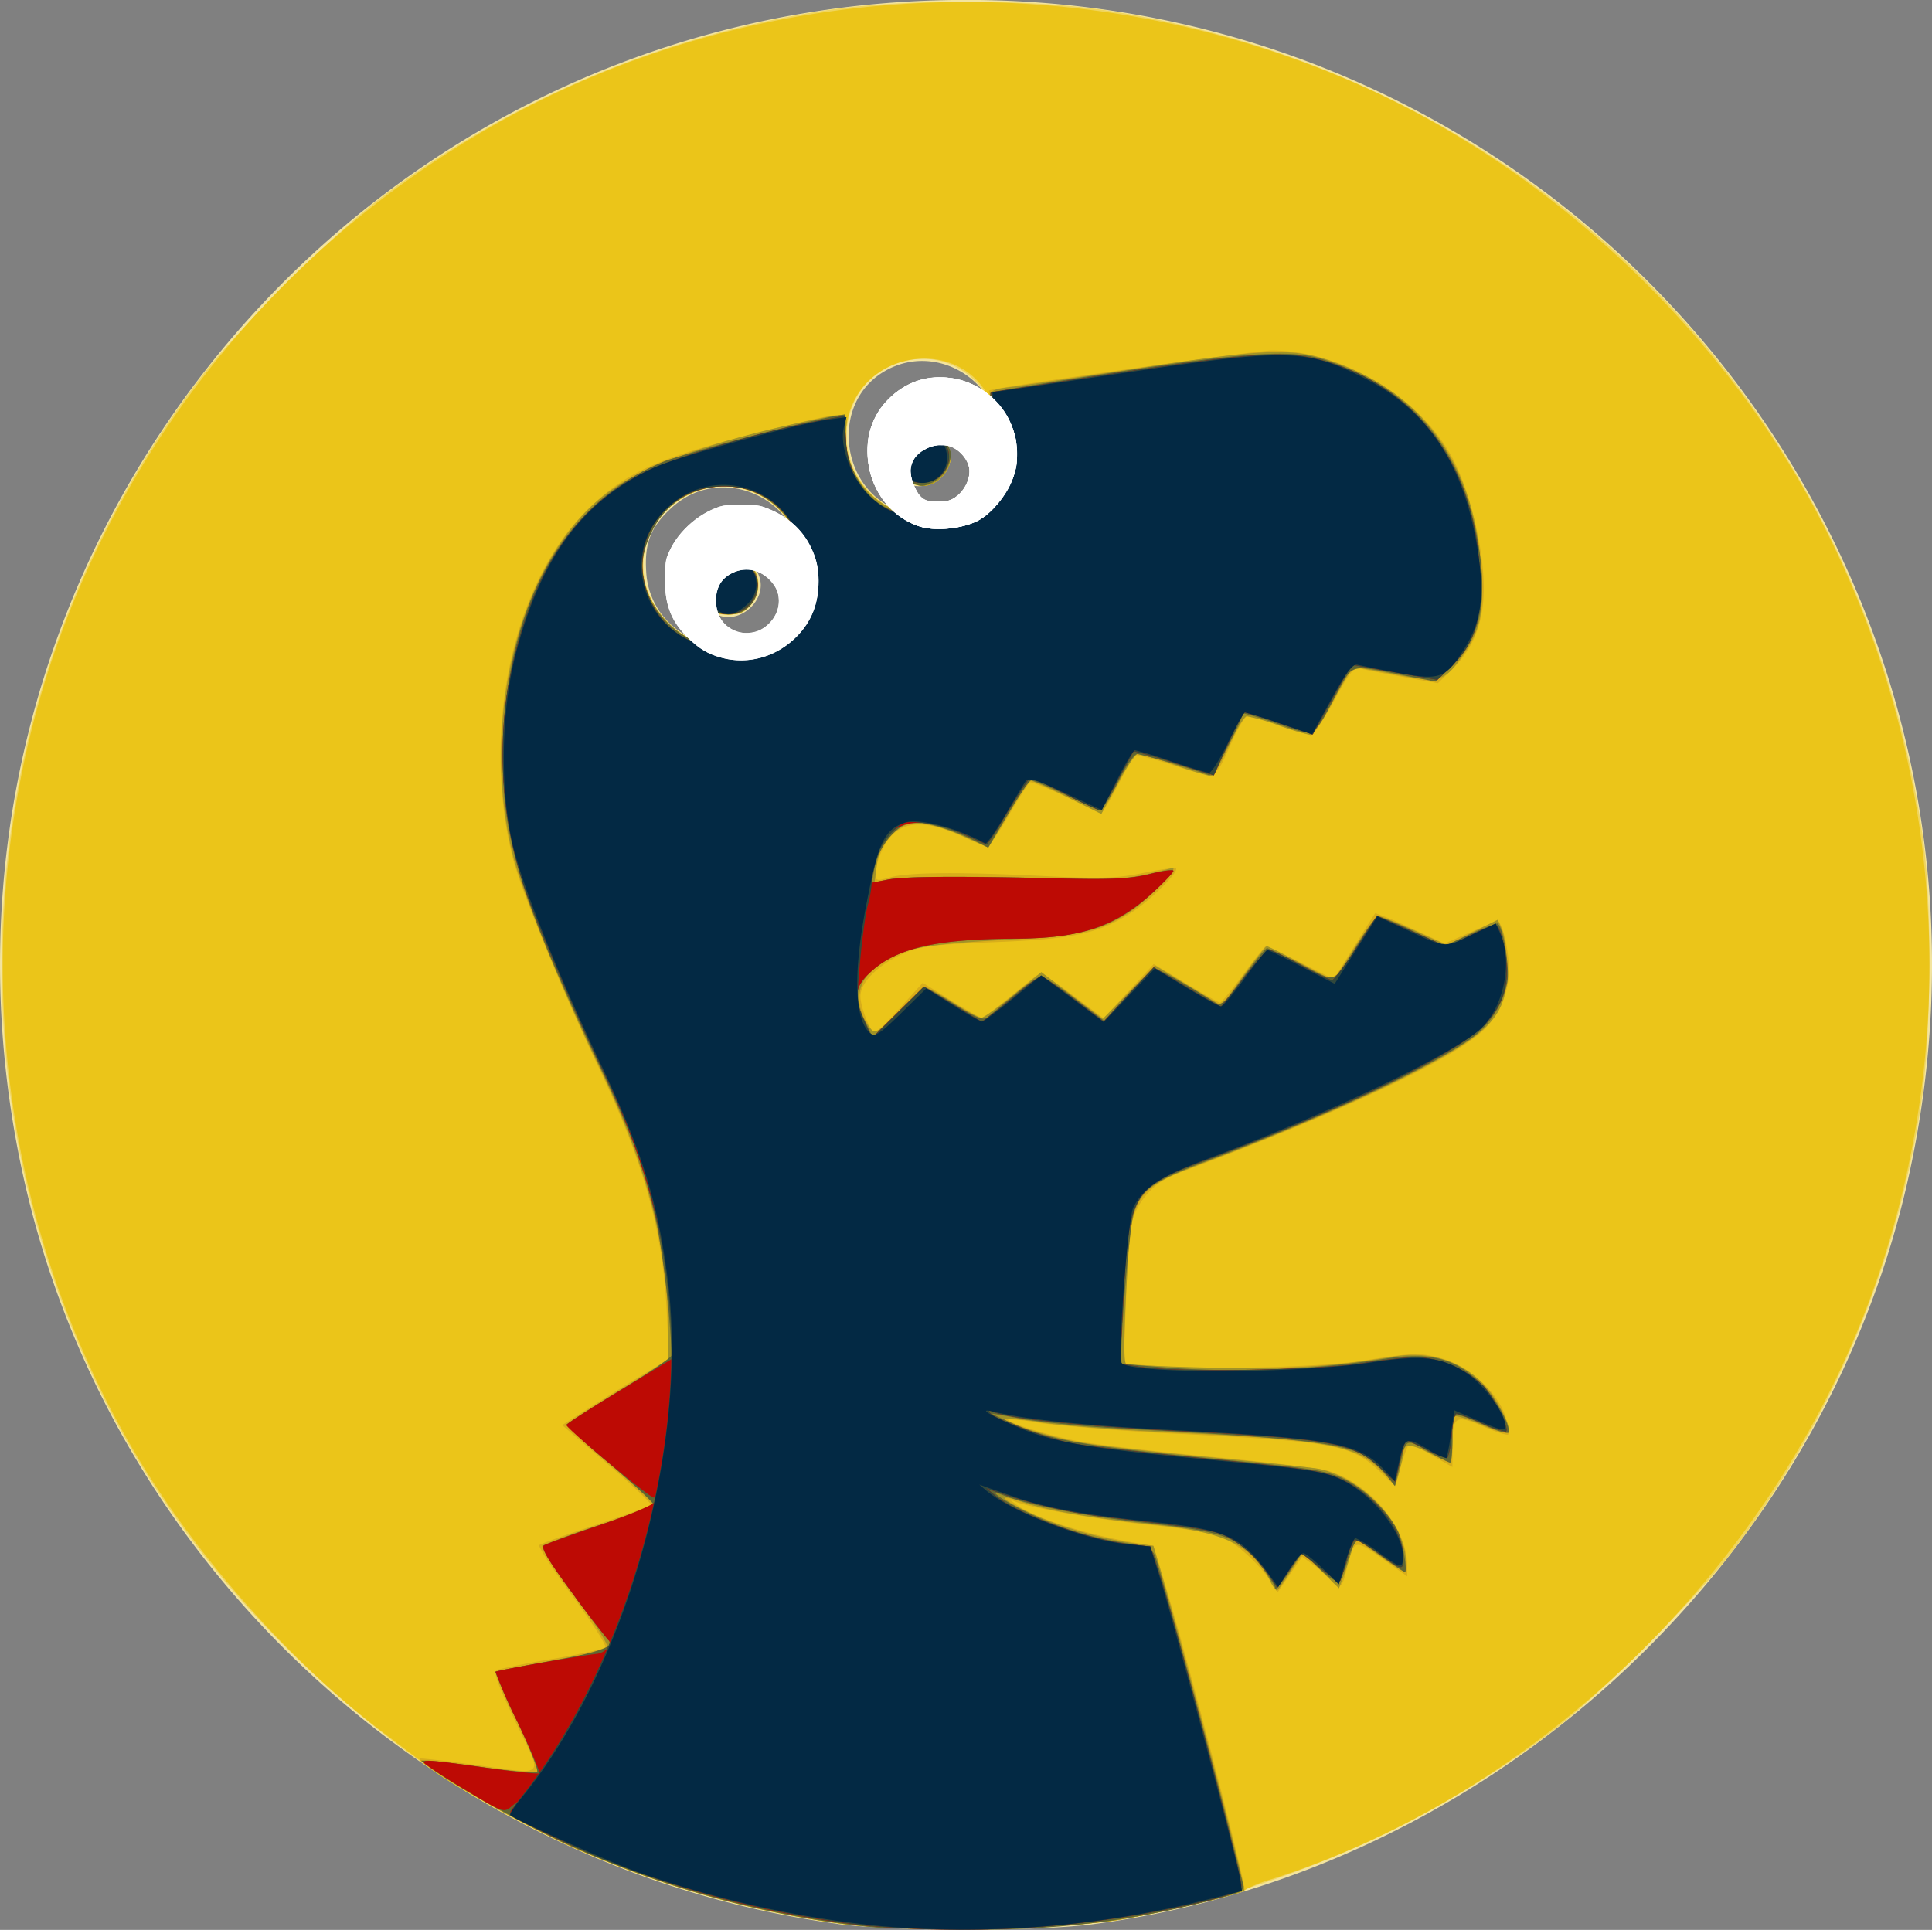 <svg width="68.988" height="68.929" viewBox="0 0 18.253 18.237" xmlns="http://www.w3.org/2000/svg"><rect x="0" y="0" width="18.253" height="18.237" fill="#808080" stroke="none"/><path style="fill:#f3e49f;stroke-width:.036" d="M85.767 100.34c-3.8-.515-6.924-3.41-7.713-7.147-1.202-5.695 3.116-11.034 8.925-11.034s10.127 5.338 8.924 11.034c-.787 3.73-3.95 6.656-7.725 7.15-.535.071-1.884.07-2.41-.002zm-.792-12.144c.282-.118.447-.376.448-.698 0-.63-.754-.967-1.221-.544-.2.18-.262.334-.245.606a.73.73 0 0 0 1.018.636m-.365-.237c-.115-.066-.158-.144-.16-.284-.002-.321.457-.38.573-.073.088.232-.199.48-.413.357m2.246-.994c.223-.068.443-.392.443-.649 0-.567-.61-.929-1.091-.647-.541.317-.405 1.189.209 1.336.121.03.255.017.44-.04zm-.44-.234c-.076-.03-.153-.218-.129-.315.049-.194.339-.265.476-.118.202.217-.062.547-.346.433z" transform="translate(-77.852 -82.16)"/><path style="fill:#f0d55d;stroke-width:.036" d="M85.848 100.345c-1.489-.188-3.05-.804-4.164-1.642-1.858-1.397-3.038-3.14-3.557-5.25a9.24 9.24 0 0 1 0-4.347 9.25 9.25 0 0 1 1.596-3.347c.326-.438 1.298-1.41 1.735-1.736a9.3 9.3 0 0 1 4.185-1.763c.714-.112 1.957-.112 2.671 0 4.043.63 7.111 3.734 7.701 7.79.094.645.086 1.903-.017 2.565a9.3 9.3 0 0 1-1.762 4.183c-.329.44-1.3 1.41-1.739 1.738a9.6 9.6 0 0 1-4.023 1.757c-.576.102-2.003.13-2.626.052m-.88-12.133c.23-.07.479-.426.479-.681-.001-.608-.677-.986-1.175-.656-.563.372-.4 1.214.266 1.379.113.027.248.014.43-.042m-.445-.34c-.1-.127-.094-.28.014-.389.18-.18.482-.05.482.208 0 .256-.34.38-.496.181m2.373-.919c.795-.37.314-1.607-.533-1.372-.526.146-.688.834-.29 1.231q.357.36.823.141m-.5-.272a.25.25 0 0 1-.012-.383c.253-.238.61.124.365.37-.107.106-.229.11-.353.013" transform="translate(-77.852 -82.16)"/><path style="fill:#ebc519;stroke-width:.036" d="M85.848 100.345a9.6 9.6 0 0 1-2.549-.712c-.359-.158-1.159-.594-1.33-.725l-.5-.378c-.873-.66-1.762-1.662-2.338-2.636-1.325-2.236-1.617-4.997-.792-7.487a9.17 9.17 0 0 1 4.01-4.966c2.502-1.496 5.666-1.674 8.365-.47 1.66.741 3.164 2.09 4.107 3.683a9.13 9.13 0 0 1 .797 7.497c-.89 2.687-3.128 4.93-5.754 5.767a1.3 1.3 0 0 0-.233.092c-.06.047-.675.197-1.156.283-.577.102-2.004.13-2.627.052m-.95-12.11a.753.753 0 0 0 .353-1.221c-.416-.486-1.212-.249-1.32.394-.069.403.303.847.734.875.031.002.136-.02.233-.049zm-.375-.363c-.1-.127-.094-.28.014-.389.257-.257.634.102.408.39-.057.072-.105.093-.21.093-.107 0-.155-.021-.212-.094m2.462-.96c.307-.215.397-.6.227-.965-.3-.646-1.283-.466-1.364.25-.07.628.632 1.071 1.137.716zm-.59-.231a.25.25 0 0 1-.01-.383c.252-.238.609.124.364.37-.107.106-.229.11-.353.013z" transform="translate(-77.852 -82.16)"/><path style="fill:#d8ae1a;stroke-width:.036" d="M85.848 100.345a9.6 9.6 0 0 1-2.549-.712c-.535-.235-1.53-.81-1.48-.855.007-.005.228.02.493.056.72.098.672.145.411-.403-.19-.4-.215-.476-.166-.494a8 8 0 0 1 .52-.101c.255-.044.477-.093.493-.108s-.123-.234-.309-.486c-.186-.253-.328-.469-.314-.481.013-.013.252-.098.531-.19.28-.092.514-.178.522-.192.008-.013-.177-.187-.411-.388l-.426-.364.242-.154a33 33 0 0 1 .504-.313l.262-.158-.018-.41c-.035-.79-.21-1.428-.648-2.351-.364-.77-.739-1.687-.814-1.995-.288-1.177.002-2.55.682-3.238.392-.397.686-.526 1.822-.804.666-.163.667-.163.65.01a.75.75 0 0 0 .815.818c.477-.046.768-.559.581-1.026-.032-.08-.052-.15-.044-.156.032-.026 2.524-.379 2.674-.378.685.002 1.448.475 1.732 1.073.15.315.263.803.267 1.157.003.334-.094.586-.31.794l-.123.12-.332-.06a15 15 0 0 1-.404-.078c-.06-.014-.101.038-.246.306-.096.177-.194.322-.216.322-.023 0-.16-.04-.304-.09a2 2 0 0 0-.3-.087c-.02 0-.084.105-.141.232-.17.379-.133.363-.554.232a3 3 0 0 0-.376-.102c-.005.006-.054.1-.108.207a4 4 0 0 1-.149.273l-.05.077-.326-.155c-.18-.085-.337-.148-.35-.14-.014.01-.1.144-.193.301a3 3 0 0 1-.192.3c-.015.01-.106-.022-.205-.069-.422-.202-.66-.176-.794.086a.7.7 0 0 0-.073.231c0 .084.005.086.133.05.172-.05.65-.054 1.452-.014.55.027.684.023.939-.028.164-.034.305-.054.314-.044.032.03-.242.302-.418.416-.313.2-.546.251-1.299.281-.583.023-.702.038-.855.106-.24.106-.409.273-.409.406 0 .104.096.345.138.345.012 0 .119-.106.237-.236l.214-.237.266.166c.146.09.277.165.291.165s.119-.076.233-.17l.268-.217c.055-.043.096-.023.357.172l.294.22.236-.256.237-.257.303.182c.166.101.312.183.324.183s.11-.12.22-.267c.108-.147.204-.267.214-.267s.157.07.328.156l.312.157.192-.308c.106-.17.196-.312.2-.317a3 3 0 0 1 .33.139l.326.148.223-.098.264-.114c.051-.021.12.254.12.475a.8.8 0 0 1-.254.568c-.306.283-1.412.798-2.888 1.345a.69.69 0 0 0-.416.44 7 7 0 0 0-.059.745l-.024.61.422.027c.483.03 1.487 0 1.83-.054.494-.08.556-.08.764-.02.255.074.525.325.593.55.024.08.035.155.025.166-.01.01-.118-.025-.24-.078-.262-.113-.286-.098-.286.195l-.001.19-.191-.11a2 2 0 0 0-.213-.11c-.012 0-.048.09-.08.2l-.058.2-.13-.125c-.275-.264-.411-.29-1.857-.366a22 22 0 0 1-1.354-.102 2 2 0 0 0-.314-.038c-.029.026.408.162.676.21.163.03.73.096 1.259.146s1.018.108 1.086.13c.4.121.749.54.749.897v.101l-.236-.168c-.263-.187-.268-.186-.336.1-.046.19-.065.201-.162.094a1 1 0 0 0-.164-.143l-.095-.069-.116.168-.115.168-.055-.087c-.119-.188-.38-.418-.52-.457a7 7 0 0 0-.66-.095c-.477-.05-1.058-.15-1.229-.212l-.07-.026.07.053c.174.128.688.289 1.162.364l.128.02.11.365c.23.759.776 2.867.75 2.893-.032.033-.716.195-1.134.269-.577.102-2.004.13-2.627.052m-.95-12.11a.753.753 0 0 0 .353-1.221c-.416-.486-1.212-.249-1.32.394-.069.403.303.847.734.875.031.002.136-.02.233-.049zm-.375-.363c-.1-.127-.094-.28.014-.389.257-.257.634.102.408.39-.057.072-.105.093-.21.093-.107 0-.155-.021-.212-.094m1.873-1.191a.25.25 0 0 1-.012-.383c.253-.238.61.124.365.37-.107.106-.229.11-.353.013" transform="translate(-77.852 -82.16)"/><path style="fill:#a19327;stroke-width:.036" d="M85.848 100.345a9.2 9.2 0 0 1-3.73-1.348c-.157-.1-.262-.187-.233-.193a5 5 0 0 1 .544.057c.27.036.498.054.507.04s-.081-.23-.2-.478a4 4 0 0 1-.205-.464c.012-.01.995-.196 1.041-.196.067 0-.011-.14-.301-.532-.178-.242-.31-.451-.294-.466a6 6 0 0 1 .537-.194c.28-.092.508-.182.508-.198s-.185-.188-.41-.38a6 6 0 0 1-.408-.368c0-.01.217-.15.48-.314l.48-.296v-.292c0-.793-.208-1.572-.677-2.536-.295-.605-.703-1.608-.784-1.924-.328-1.283.057-2.807.866-3.431.345-.266 1.006-.505 1.942-.7.357-.074.35-.076.334.082a.75.75 0 0 0 .815.818c.47-.046.772-.567.586-1.012-.068-.162-.057-.177.15-.202.094-.012.66-.096 1.257-.186 1.21-.183 1.423-.188 1.826-.042.846.307 1.314.986 1.37 1.988.021.383-.012.533-.171.766-.178.26-.219.272-.644.19a10 10 0 0 0-.392-.07c-.014 0-.102.145-.196.321s-.189.321-.21.321a2.4 2.4 0 0 1-.3-.09 2 2 0 0 0-.305-.088c-.023 0-.1.128-.172.285s-.143.285-.159.285a4 4 0 0 1-.344-.107 3 3 0 0 0-.354-.107c-.021 0-.107.128-.191.284l-.154.284-.335-.167c-.184-.091-.341-.159-.348-.15a13 13 0 0 0-.199.326l-.185.309-.186-.085c-.301-.137-.5-.175-.616-.119a.48.48 0 0 0-.254.385l-.02.152.12-.03c.128-.033.755-.037 1.67-.011.523.015.618.005 1.016-.098.102-.027-.247.328-.429.436-.286.17-.434.2-1.21.245-.795.047-.985.092-1.187.28-.157.145-.166.355-.026.544.05.066.06.06.277-.154.124-.122.24-.222.257-.222s.132.064.256.142c.124.079.243.143.265.143s.158-.097.303-.216l.264-.216.29.222.291.22.247-.252.246-.253.315.191.315.191.203-.282c.112-.155.212-.282.223-.282s.154.072.317.16.302.16.31.16c.006 0 .097-.136.2-.302.105-.167.207-.303.229-.302.021 0 .175.062.342.137l.303.137.24-.12.242-.12.041.098c.023.054.043.221.044.372.004.44-.144.599-.941 1.006-.434.221-1.141.526-1.793.773-.822.311-.808.29-.86 1.231-.024.445-.026.703-.003.716.018.012.381.028.805.037.737.015 1.122-.008 1.726-.105.424-.068.79.101.988.458.156.279.13.311-.157.189-.13-.056-.246-.093-.258-.081a.8.8 0 0 0-.02.229c0 .114-.01.207-.02.207s-.1-.04-.197-.09c-.175-.088-.247-.09-.247-.005 0 .023-.017.102-.037.174l-.037.133-.14-.14c-.237-.238-.53-.29-1.995-.357-.46-.021-.996-.062-1.19-.09a2.5 2.5 0 0 0-.366-.04c-.028.029.402.168.675.218.161.03.718.095 1.238.144.519.05.992.1 1.05.112.383.078.768.456.82.806.014.093.014.169 0 .169s-.127-.072-.249-.159l-.222-.158-.044.147a4 4 0 0 1-.078.236l-.034.088-.171-.169-.171-.168-.116.18c-.064.1-.122.18-.13.18a.3.3 0 0 1-.064-.097c-.176-.337-.426-.457-1.097-.527-.582-.06-1.024-.136-1.243-.214-.255-.09-.202-.024.09.11.273.127.67.24.985.282l.164.022.06.203c.273.94.82 3.034.797 3.056-.03.03-.733.195-1.131.266-.577.102-2.004.13-2.627.052m-.95-12.11a.753.753 0 0 0 .353-1.221c-.416-.486-1.212-.249-1.32.394-.069.403.303.847.734.875.031.002.136-.02.233-.049zm-.375-.363c-.1-.127-.094-.28.014-.389.257-.257.634.102.408.39-.057.072-.105.093-.21.093-.107 0-.155-.021-.212-.094m1.873-1.191a.25.25 0 0 1-.012-.383c.253-.238.61.124.365.37-.107.106-.229.11-.353.013" transform="translate(-77.852 -82.16)"/><path style="fill:#606633;stroke-width:.036" d="M86.124 100.375a9.4 9.4 0 0 1-2.922-.79c-.391-.18-1.095-.575-1.3-.732l-.071-.055h.071c.04 0 .28.03.534.066.255.036.476.055.49.041.016-.014-.07-.23-.188-.48a5 5 0 0 1-.206-.467c.006-.006.243-.052.525-.102.459-.082.624-.142.542-.2a8 8 0 0 1-.34-.441c-.225-.305-.3-.432-.268-.452a9 9 0 0 1 .538-.195c.271-.091.493-.18.493-.196s-.185-.187-.41-.38a6 6 0 0 1-.409-.367c0-.01.225-.154.499-.32.274-.167.497-.32.497-.339a10 10 0 0 0-.14-1.234c-.111-.508-.234-.848-.538-1.491-.787-1.667-.95-2.222-.914-3.107.054-1.324.604-2.256 1.55-2.626a19 19 0 0 1 1.548-.41l.134-.023v.19c0 .258.137.533.329.66a.747.747 0 0 0 1.004-.2.79.79 0 0 0 .077-.698c-.032-.076-.05-.146-.04-.155.008-.01.534-.096 1.166-.192 1.277-.195 1.682-.22 1.99-.12.795.259 1.257.78 1.429 1.613.13.632.06 1.008-.244 1.298l-.136.13-.339-.067c-.474-.094-.443-.103-.596.183-.227.428-.189.409-.559.283a3 3 0 0 0-.321-.099c-.088.222-.295.595-.324.584a7 7 0 0 0-.677-.2c-.028 0-.107.11-.175.246a1.5 1.5 0 0 1-.157.267c-.018.01-.169-.044-.336-.122a3 3 0 0 0-.334-.143c-.018 0-.117.144-.22.318l-.188.318-.176-.088a2 2 0 0 0-.371-.13c-.179-.037-.205-.034-.294.033a.65.65 0 0 0-.237.399l-.022.119.152-.03c.157-.031.661-.034 1.665-.01.457.01.637.001.81-.043.123-.031.223-.044.223-.03 0 .016-.088.108-.195.206-.353.323-.683.433-1.301.435-.761.003-1.136.093-1.38.33-.138.132-.146.227-.04.445l.075.157.237-.234c.13-.13.247-.235.26-.235.011 0 .138.072.28.16.22.135.269.153.316.113l.256-.213c.11-.092.219-.167.242-.167.024 0 .167.095.319.21l.276.21.223-.245c.123-.136.24-.246.26-.246.033 0 .293.147.551.31.072.047.088.034.28-.228.111-.153.213-.278.226-.277.013 0 .159.07.324.155.344.177.29.199.548-.218.082-.132.16-.24.175-.24a3 3 0 0 1 .33.14l.303.14.23-.105a2 2 0 0 1 .263-.105c.052 0 .123.412.096.559a.87.87 0 0 1-.39.56c-.434.288-1.379.722-2.442 1.122-.52.196-.614.262-.694.48-.046.128-.147 1.403-.114 1.436.006.006.255.028.554.048a9.2 9.2 0 0 0 1.896-.087c.466-.076.71-.012.964.252.119.123.242.345.242.436 0 .02-.084-.002-.187-.047-.364-.16-.347-.165-.347.101 0 .13-.01.234-.022.234-.013 0-.108-.048-.211-.107-.211-.121-.204-.125-.266.139l-.044.19-.088-.111c-.225-.287-.39-.316-2.486-.432a10 10 0 0 1-.944-.09 5 5 0 0 0-.285-.05c-.01 0 .089.047.219.103.338.147.659.202 1.858.32.959.093 1.08.112 1.255.198.188.092.404.301.496.482.045.089.098.392.068.392-.009 0-.1-.062-.202-.136a6 6 0 0 0-.227-.16q-.041-.024-.102.162c-.085.262-.097.266-.278.1l-.161-.15-.127.19c-.07.104-.127.17-.127.148s-.066-.124-.146-.226c-.208-.263-.335-.308-1.103-.395-.566-.063-1.103-.17-1.334-.263-.15-.061.004.05.214.154.3.148.614.249.93.298.238.037.274.053.306.133.05.132.497 1.773.669 2.46.08.324.154.614.163.645.013.044-.033.07-.206.116a8.5 8.5 0 0 1-2.449.302 19 19 0 0 1-.82-.018m-1.115-12.172c.488-.253.581-.905.18-1.258a.746.746 0 0 0-1.176.235c-.157.308-.117.583.12.841.232.25.597.326.876.182m-.472-.324c-.222-.222.037-.59.31-.444.272.145.19.531-.113.531a.3.3 0 0 1-.197-.087m1.918-1.16c-.258-.104-.161-.499.122-.499.113 0 .259.133.259.235a.33.33 0 0 1-.166.26c-.1.046-.11.046-.215.004" transform="translate(-77.852 -82.16)"/><path style="fill:#bd0a04;stroke-width:.036" d="M86.035 100.357a9.4 9.4 0 0 1-3.054-.886c-.35-.173-.335-.16-.274-.238.047-.06.045-.06-.024-.001-.07.06-.085.054-.427-.154a6 6 0 0 1-.388-.249c-.047-.046.03-.042.586.037.264.037.487.06.495.052s-.084-.225-.206-.482a5 5 0 0 1-.21-.478c.012-.013.823-.156.954-.169.086-.008.158-.096.11-.133a10 10 0 0 1-.337-.441c-.226-.305-.301-.432-.269-.452.025-.015.266-.102.535-.194.27-.091.499-.188.51-.216.01-.028.006-.046-.009-.042-.029.01-.825-.654-.824-.685 0-.01.225-.155.499-.321l.498-.303v-.16q-.006-1.228-.67-2.602c-.249-.514-.622-1.39-.735-1.726a4 4 0 0 1-.15-1.823c.187-1.065.607-1.733 1.305-2.073.296-.144 1.091-.379 1.627-.48l.254-.048.014.242c.024.43.305.706.717.707.307.001.534-.134.67-.399.081-.16.09-.476.016-.652-.029-.068-.04-.124-.027-.124s.233-.033.488-.072c1.945-.302 2.25-.329 2.617-.231.926.246 1.494 1.037 1.51 2.102.006.398-.068.602-.294.817l-.11.104-.407-.071-.407-.072-.182.33-.182.33-.309-.105a4 4 0 0 0-.333-.104c-.013 0-.085.134-.158.297l-.134.298-.376-.118a4 4 0 0 0-.382-.11l-.155.283a2 2 0 0 1-.167.276 4 4 0 0 1-.334-.16l-.318-.159-.067.097a8 8 0 0 0-.2.32 2 2 0 0 1-.145.223c-.006 0-.098-.04-.205-.089-.494-.226-.786-.12-.867.316l-.025.137.156-.03c.161-.032.66-.035 1.67-.011.457.01.637.001.81-.043.123-.031.223-.044.223-.03 0 .016-.088.108-.195.206-.353.323-.683.433-1.301.435-.761.003-1.136.093-1.38.33-.136.13-.145.226-.043.451l.071.158.245-.243.245-.243.274.167.274.166.112-.085c.062-.048.182-.144.267-.216a1 1 0 0 1 .181-.13c.015 0 .153.097.309.215l.282.214.236-.257.237-.256.31.185c.17.102.315.185.323.185s.105-.12.215-.267c.111-.147.22-.267.242-.267s.157.064.3.143c.144.078.276.142.294.142s.121-.137.229-.304l.196-.303.116.05.333.147.217.096.224-.113c.123-.062.236-.1.252-.084a.8.8 0 0 1 .065.233c.058.314-.013.537-.235.74-.29.266-1.328.767-2.479 1.197-.845.316-.833.296-.897 1.517l-.023.451.207.03c.36.051 1.665.028 2.075-.036.205-.033.445-.059.535-.059a1 1 0 0 1 .615.272c.106.113.255.417.212.432a1 1 0 0 1-.231-.08 2 2 0 0 0-.234-.09c-.017 0-.037.088-.046.196a.8.8 0 0 1-.037.216c-.011.012-.101-.02-.2-.07a2 2 0 0 0-.194-.092 1 1 0 0 0-.058.197l-.044.198-.154-.141c-.248-.229-.458-.266-1.96-.343-.91-.047-1.602-.122-1.705-.186q-.029-.017-.01.018c.036.057.543.244.789.29.117.023.692.088 1.276.145.91.089 1.09.116 1.25.19.319.146.59.484.59.735 0 .136 0 .136-.238-.034-.109-.078-.21-.134-.224-.125a.6.6 0 0 0-.072.186 2 2 0 0 1-.061.198c-.008.015-.095-.04-.192-.12-.097-.082-.18-.143-.186-.135l-.113.169-.104.155-.055-.083a1.2 1.2 0 0 0-.399-.391c-.134-.069-.23-.085-1.136-.192a5 5 0 0 1-1.084-.248l-.072-.026.072.06c.211.18.868.42 1.267.466l.208.023.089.272c.146.448.77 2.82.77 2.928 0 .067-.106.102-.678.225a10.1 10.1 0 0 1-2.867.158m-1.022-12.163c.722-.36.48-1.442-.322-1.438-.588.002-.944.574-.684 1.096a.73.73 0 0 0 1.006.342m-.446-.281c-.167-.117-.125-.395.072-.485.172-.079.412.123.365.307-.051.206-.27.294-.437.178m1.856-1.221a.244.244 0 0 1-.034-.384c.234-.234.58.094.358.34-.065.071-.246.096-.324.044" transform="translate(-77.852 -82.16)"/><path style="fill:#31483c;stroke-width:.036" d="M86.035 100.357a10 10 0 0 1-2.468-.62c-.278-.115-.86-.392-.895-.427-.009-.008.032-.076.09-.15.975-1.221 1.565-3.215 1.407-4.752-.081-.795-.248-1.36-.639-2.168-.249-.514-.622-1.39-.735-1.726a4 4 0 0 1-.15-1.823c.187-1.065.607-1.733 1.305-2.073.296-.144 1.091-.379 1.627-.48l.254-.048.014.242c.024.43.305.706.717.707.307.001.534-.134.67-.399.081-.16.09-.476.016-.652-.029-.068-.04-.124-.027-.124s.233-.033.488-.072c1.945-.302 2.25-.329 2.617-.231.926.246 1.494 1.037 1.51 2.102.006.398-.068.602-.294.817l-.11.104-.407-.071-.407-.072-.182.33-.182.33-.309-.105a4 4 0 0 0-.333-.104c-.013 0-.085.134-.158.297l-.134.298-.376-.118a4 4 0 0 0-.382-.11l-.155.283a2 2 0 0 1-.167.276 4 4 0 0 1-.334-.16l-.318-.159-.067.097a8 8 0 0 0-.2.32 2 2 0 0 1-.145.223c-.006 0-.1-.041-.21-.092a1.5 1.5 0 0 0-.39-.11c-.177-.019-.196-.013-.302.092a.7.7 0 0 0-.186.467 1 1 0 0 1-.036.213c-.02.069-.053.305-.073.525-.035.374-.033.411.037.568l.074.168.245-.243.245-.244.274.167.274.166.112-.085c.062-.047.182-.144.267-.216a1 1 0 0 1 .181-.129c.015 0 .153.096.309.214l.282.214.236-.257.237-.256.31.185c.17.102.315.185.323.185s.105-.12.215-.267c.111-.147.22-.267.242-.267s.157.064.3.143c.144.078.276.142.294.142s.121-.137.229-.304l.196-.303.116.05.333.147.217.096.224-.113c.123-.062.236-.1.252-.084a.8.8 0 0 1 .065.233c.058.314-.013.537-.235.74-.29.266-1.328.767-2.479 1.198-.845.315-.833.295-.897 1.516l-.023.451.207.03c.36.051 1.665.028 2.075-.036.205-.033.445-.059.535-.059a1 1 0 0 1 .615.272c.106.113.255.417.212.432a1 1 0 0 1-.231-.08 2 2 0 0 0-.234-.09c-.017 0-.037.089-.046.196a.8.8 0 0 1-.037.216c-.011.012-.101-.02-.2-.07a2 2 0 0 0-.194-.092 1 1 0 0 0-.058.197l-.044.198-.154-.141c-.248-.229-.458-.266-1.96-.343-.91-.047-1.602-.122-1.705-.186q-.029-.017-.01.018c.036.057.543.244.789.29.117.023.692.088 1.276.145.91.089 1.09.116 1.25.19.319.146.59.484.59.735 0 .136 0 .136-.238-.034-.109-.078-.21-.134-.224-.125a.6.6 0 0 0-.072.186 2 2 0 0 1-.061.198c-.008.015-.095-.04-.192-.12-.097-.082-.18-.143-.186-.135l-.113.169-.104.155-.055-.083a1.2 1.2 0 0 0-.399-.391c-.134-.069-.23-.085-1.136-.192a5 5 0 0 1-1.084-.248l-.072-.026.072.06c.211.18.868.42 1.267.466l.208.023.089.272c.146.448.77 2.82.77 2.928 0 .067-.106.102-.678.225a10.1 10.1 0 0 1-2.867.158m-1.022-12.163c.722-.36.48-1.442-.322-1.438-.588.002-.944.574-.684 1.096a.73.73 0 0 0 1.006.342m-.446-.281c-.167-.117-.125-.395.072-.485.172-.079.412.123.365.307-.051.206-.27.294-.437.178m1.856-1.221a.244.244 0 0 1-.034-.384c.234-.234.58.094.358.34-.065.071-.246.096-.324.044" transform="translate(-77.852 -82.16)"/><path style="fill:#032944;stroke-width:.036" d="M86.16 100.36a10 10 0 0 1-2.299-.515c-.315-.118-1.144-.49-1.187-.532-.009-.01.04-.085.109-.169.978-1.195 1.575-3.302 1.38-4.873-.094-.75-.242-1.227-.64-2.066-.385-.809-.703-1.591-.81-1.995-.141-.527-.134-1.32.016-1.888.24-.91.639-1.44 1.31-1.746.228-.103 1.343-.41 1.636-.45l.174-.024-.025.098c-.043.175.073.483.245.648.56.538 1.453-.04 1.204-.779-.038-.113-.054-.205-.035-.205.02 0 .57-.08 1.222-.178 1.56-.234 1.732-.23 2.286.05.623.314.966.858 1.08 1.716.05.375.011.6-.144.846-.174.274-.228.293-.616.221a11 11 0 0 1-.388-.077c-.044-.011-.107.07-.245.32l-.185.337-.306-.104a5 5 0 0 0-.327-.103c-.012 0-.084.129-.16.285-.077.157-.157.285-.18.285-.02 0-.181-.048-.355-.107a4 4 0 0 0-.345-.106c-.015 0-.092.127-.17.283l-.143.283-.345-.16c-.266-.124-.351-.15-.375-.114-.016.025-.104.17-.194.324-.09.152-.174.272-.187.265-.27-.149-.631-.242-.761-.196-.197.068-.251.186-.367.793-.122.642-.107 1.074.04 1.196.046.038.093.007.293-.189l.238-.234.249.157c.137.086.261.156.277.156.015 0 .147-.098.294-.218l.265-.218.295.22.295.221.242-.253.242-.253.297.18c.164.098.311.179.328.178.017 0 .118-.12.225-.267.106-.147.202-.266.212-.266s.157.071.327.16l.31.16.201-.32.202-.318.274.127c.376.174.356.172.614.05l.23-.11.044.099c.122.28.024.72-.203.912-.3.252-1.454.799-2.566 1.214-.448.168-.599.267-.698.457-.053.102-.153 1.432-.11 1.474.103.103 1.68.098 2.36-.007.468-.073.655-.053.885.092.167.106.378.387.378.504 0 .056-.026.051-.24-.04l-.241-.104-.032.22a2 2 0 0 1-.042.233.6.6 0 0 1-.167-.08c-.214-.126-.229-.12-.278.102l-.044.194-.099-.106c-.231-.248-.482-.296-1.921-.372-.914-.047-1.45-.102-1.781-.18-.142-.034-.02.04.267.16.323.135.675.193 1.87.305.862.081 1.002.103 1.165.182.315.152.609.543.575.765-.011.069-.026.064-.214-.071a1.3 1.3 0 0 0-.232-.145c-.016 0-.058.099-.093.22l-.065.218-.15-.148c-.083-.081-.167-.148-.185-.147-.02 0-.08.072-.136.16l-.102.16-.098-.133c-.262-.355-.394-.411-1.15-.49-.602-.063-.957-.128-1.244-.229l-.262-.091-.07-.025.07.06c.244.202.924.462 1.317.502l.228.023.09.29c.12.385.73 2.677.757 2.839l.02.127-.386.094a9.4 9.4 0 0 1-3.04.236m-1.239-12.11c.629-.175.71-1.115.124-1.417a.75.75 0 0 0-.866.107c-.623.548-.065 1.534.742 1.31m-.372-.39c-.176-.177-.068-.427.184-.427.255 0 .358.284.164.45-.129.112-.219.106-.348-.024zm1.826-1.234c-.085-.107-.087-.118-.04-.24.097-.256.464-.177.464.1 0 .232-.28.324-.424.14" transform="translate(-77.852 -82.16)"/><path style="fill:#fff;stroke-width:.017" d="M406.64 359.452c-.494-.129-.826-.326-1.226-.726-.406-.406-.599-.735-.729-1.244-.105-.409-.118-1.202-.026-1.548.196-.735.92-1.493 1.738-1.817.275-.11.35-.12.919-.119.559 0 .647.011.916.115.692.265 1.223.721 1.531 1.314.222.426.313.798.314 1.278.001.81-.256 1.46-.788 1.994-.715.717-1.71 1-2.65.753zm1.297-.966c.754-.343.967-1.26.418-1.809-.448-.448-1.081-.494-1.579-.114-.429.327-.482 1.158-.103 1.616.293.353.86.49 1.264.307" transform="translate(-100.937 -89.038)scale(.265)"/><path style="fill:#fff;stroke-width:.017" d="M406.64 359.452c-.492-.128-.826-.326-1.228-.726-.624-.62-.839-1.214-.807-2.232.018-.562.02-.57.203-.94.307-.62.938-1.19 1.601-1.445.258-.1.352-.11.907-.11.56 0 .647.01.916.114.692.265 1.223.721 1.531 1.314.221.424.313.798.314 1.272.001.822-.25 1.46-.788 2-.715.717-1.71 1-2.65.753zm1.419-1.03c.37-.217.602-.595.604-.985 0-.281-.086-.496-.296-.728-.368-.408-.887-.517-1.36-.285-.428.21-.632.598-.58 1.104.048.466.258.769.668.962.254.12.697.088.964-.068m5.712-3.632c-.869-.239-1.614-1.026-1.86-1.966-.093-.35-.105-1.036-.025-1.37a2.65 2.65 0 0 1 1.75-1.884 2.76 2.76 0 0 1 1.546-.016 2.86 2.86 0 0 1 1.901 1.989c.115.443.076 1.121-.086 1.524-.253.627-.779 1.259-1.243 1.492-.53.268-1.456.375-1.983.23zm1.017-.972c.5-.202.801-.844.619-1.321-.092-.242-.4-.534-.629-.597-.433-.12-.91.009-1.202.325-.2.216-.254.405-.211.724.036.27.263.73.406.823.229.15.706.172 1.017.046" transform="translate(-100.937 -89.038)scale(.265)"/><path style="fill:#fff;stroke-width:.017" d="M413.657 354.754a2.44 2.44 0 0 1-.997-.624c-.915-.911-1.106-2.374-.45-3.462.213-.354.677-.772 1.059-.952a2.4 2.4 0 0 1 1.206-.263c1.22.014 2.29.867 2.604 2.075.04.154.07.447.07.684a1.9 1.9 0 0 1-.126.773c-.226.646-.774 1.324-1.28 1.58-.58.294-1.541.38-2.086.189m1.121-.93c.536-.224.828-.886.603-1.367-.116-.246-.393-.5-.616-.56-.514-.144-1.109.099-1.335.542-.073.144-.088.234-.07.432.038.416.288.866.54.971.144.06.72.048.878-.018" transform="translate(-100.937 -89.038)scale(.265)"/><path style="fill:#fff;stroke-width:.017" d="M413.647 354.75a2.4 2.4 0 0 1-.95-.574c-.783-.728-1.083-1.984-.72-3.017.281-.8 1.016-1.454 1.857-1.653.673-.16 1.487-.002 2.096.404.771.517 1.173 1.242 1.209 2.186.017.44.007.522-.1.84-.225.675-.773 1.365-1.294 1.629-.586.297-1.543.381-2.098.185m1.298-1.021a1.18 1.18 0 0 0 .489-.734c.045-.216.04-.277-.03-.464a1.03 1.03 0 0 0-1.081-.666c-.247.03-.597.194-.74.348a1 1 0 0 0-.235.562c0 .205.157.656.289.828.174.228.332.285.757.271.32-.01.382-.026.551-.145" transform="translate(-100.937 -89.038)scale(.265)"/><path style="fill:#fff;stroke-width:.017" d="M413.657 354.757c-1.005-.345-1.68-1.214-1.816-2.342-.104-.859.148-1.598.752-2.203.518-.519 1.105-.763 1.838-.763 1.939 0 3.276 2.021 2.503 3.784-.225.515-.761 1.115-1.19 1.332-.576.292-1.536.38-2.087.192m1.18-.964c.38-.185.678-.712.617-1.093-.04-.247-.25-.544-.49-.692-.184-.114-.26-.134-.51-.134a1 1 0 0 0-.555.133c-.528.27-.672.742-.404 1.324.21.455.354.55.845.552.223.001.358-.023.497-.09" transform="translate(-100.937 -89.038)scale(.265)"/></svg>